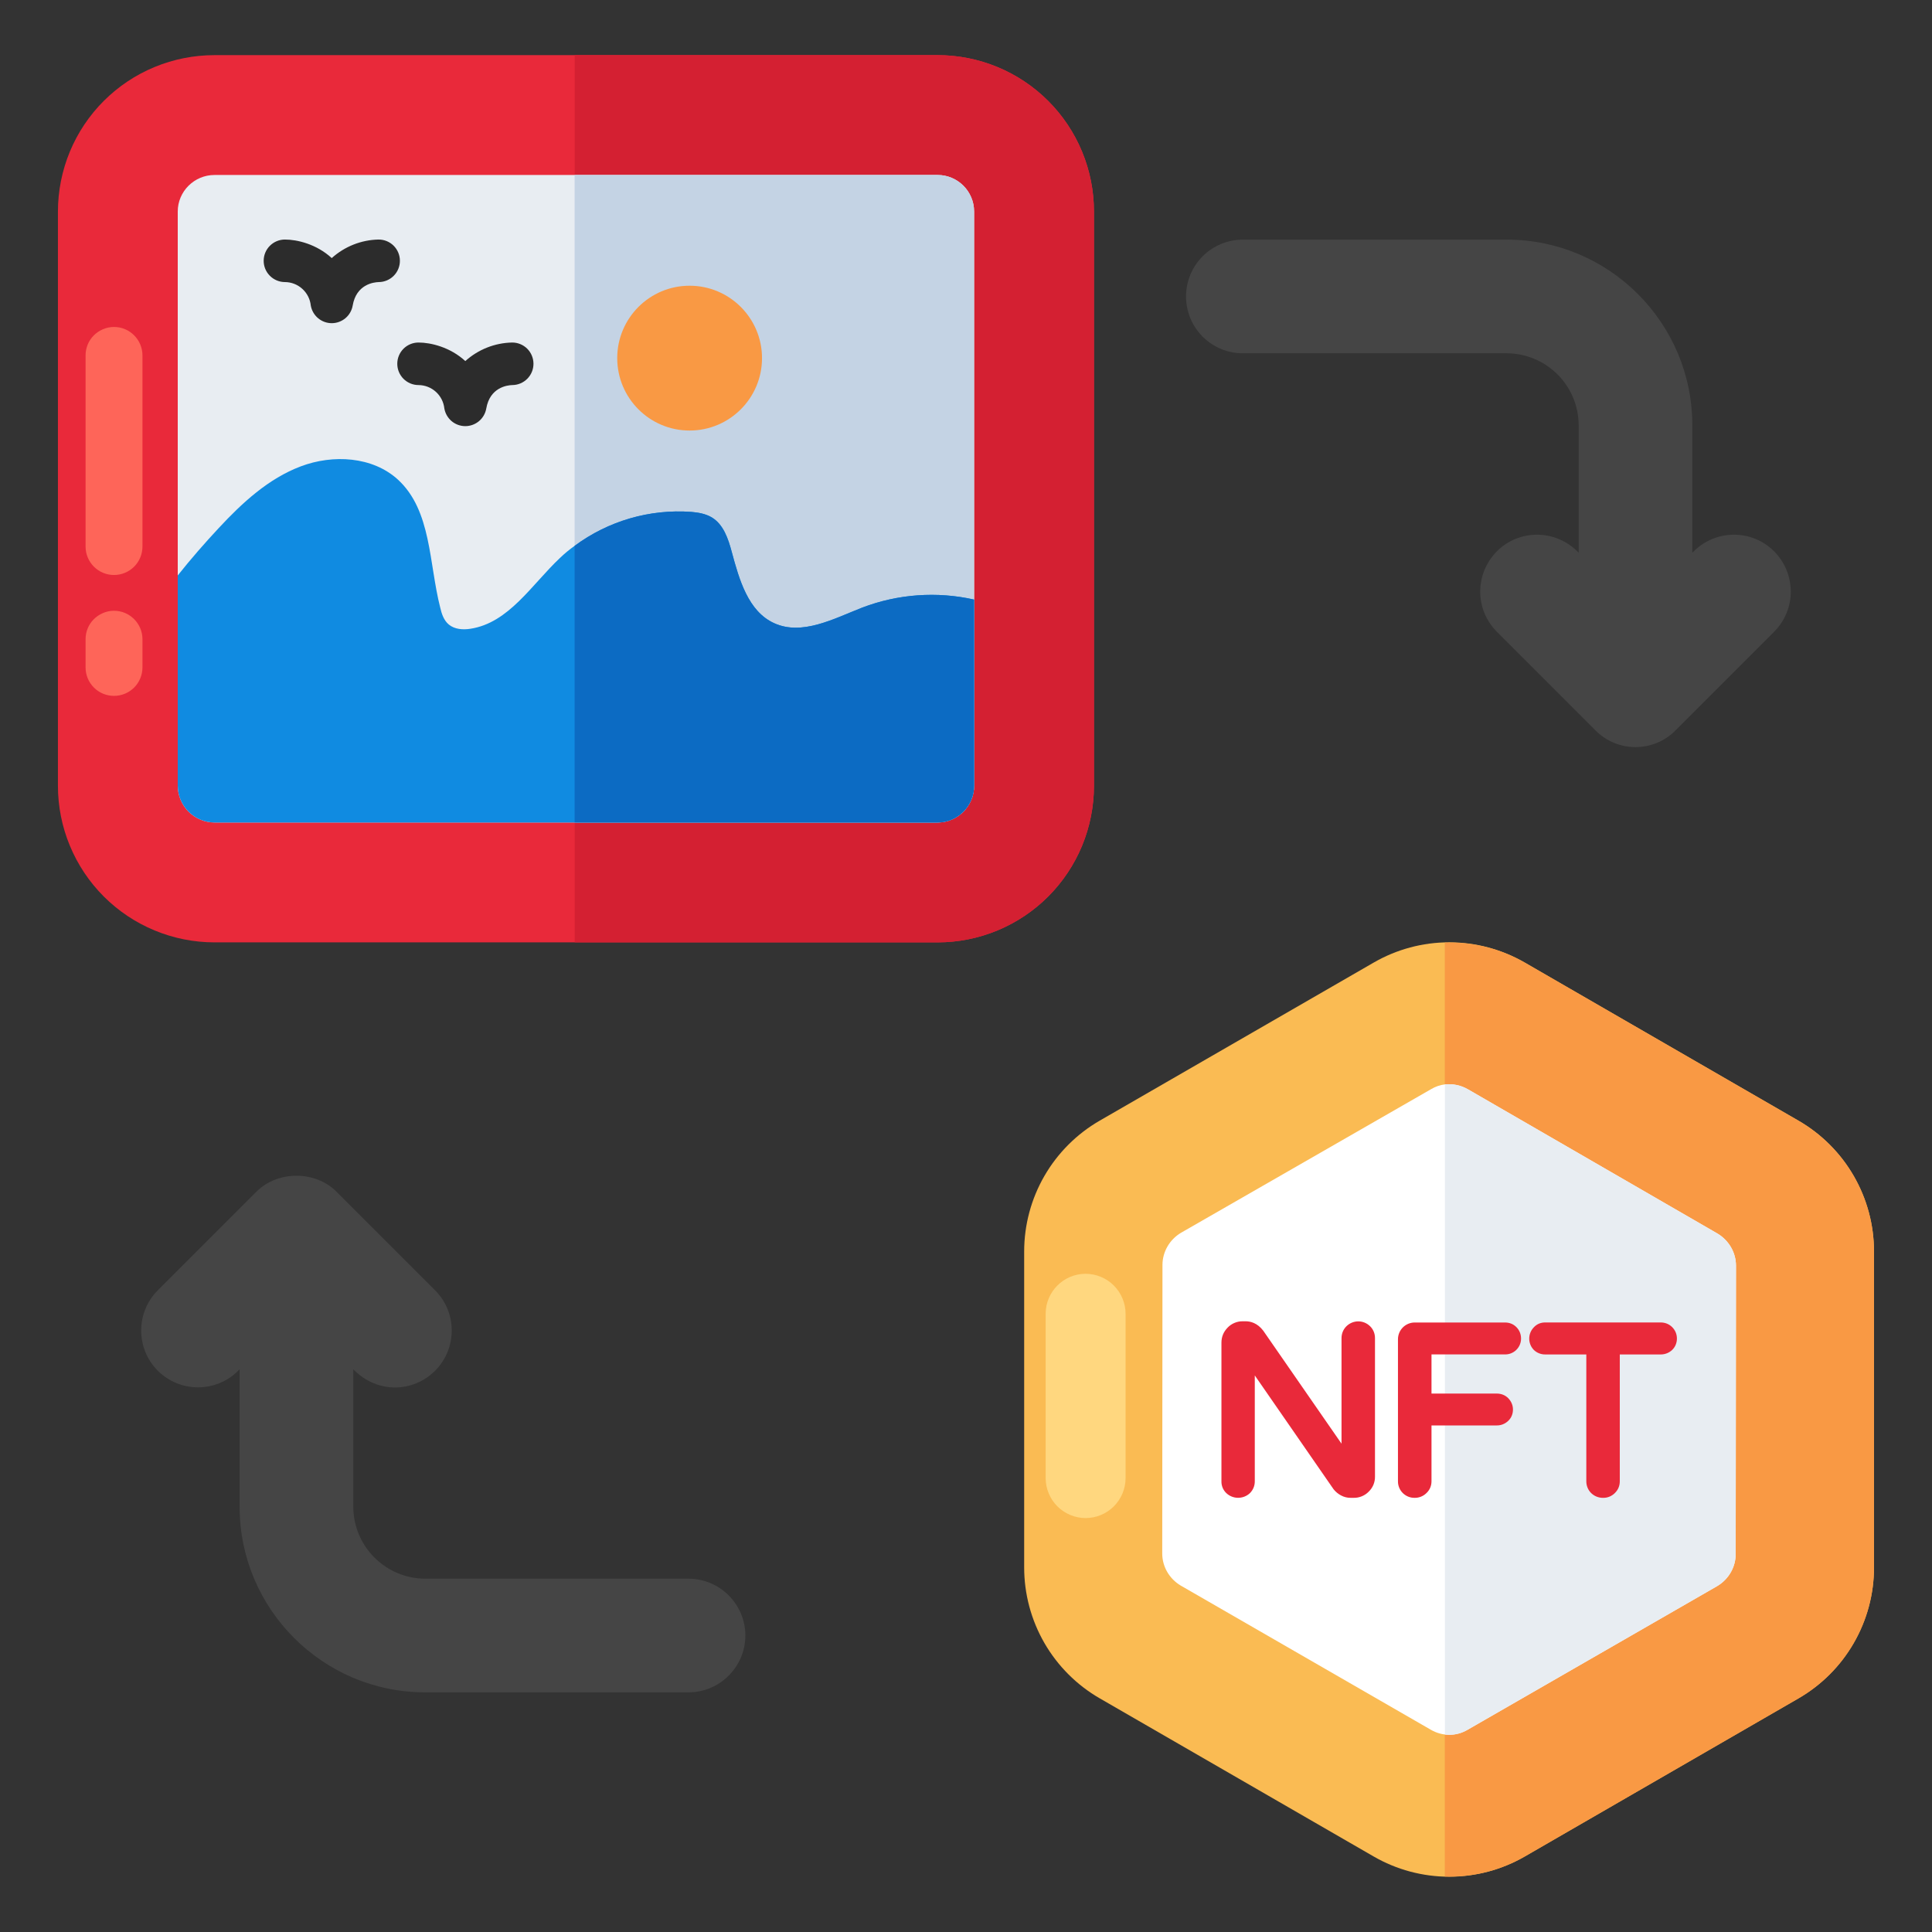 <svg width="65" height="65" viewBox="0 0 65 65" fill="none" xmlns="http://www.w3.org/2000/svg">
<rect x="0" y="0" width="65" height="65" fill="#333333" stroke="none"/>
<path d="M36.806 7.117V26.436C36.806 27.128 36.671 27.813 36.407 28.452C36.143 29.091 35.755 29.672 35.267 30.161C34.778 30.651 34.197 31.039 33.559 31.304C32.92 31.569 32.235 31.705 31.543 31.705H7.218C6.526 31.705 5.841 31.569 5.202 31.304C4.562 31.039 3.981 30.651 3.492 30.162C3.003 29.673 2.615 29.092 2.35 28.452C2.085 27.813 1.949 27.128 1.949 26.436V7.118C1.949 6.426 2.086 5.741 2.35 5.102C2.615 4.463 3.003 3.883 3.493 3.394C3.982 2.906 4.563 2.518 5.202 2.254C5.841 1.99 6.526 1.855 7.218 1.855H31.543C32.234 1.855 32.919 1.99 33.558 2.255C34.196 2.519 34.776 2.906 35.265 3.395C35.754 3.884 36.142 4.464 36.406 5.102C36.67 5.741 36.806 6.426 36.806 7.117Z" fill="#E9293A"/>
<path d="M31.543 1.855H19.336V31.705H31.543C32.234 31.705 32.919 31.568 33.557 31.303C34.196 31.038 34.777 30.65 35.265 30.161C35.754 29.672 36.141 29.091 36.405 28.452C36.669 27.812 36.805 27.128 36.804 26.436V7.118C36.804 6.426 36.669 5.742 36.404 5.103C36.14 4.464 35.753 3.884 35.264 3.395C34.775 2.907 34.195 2.519 33.556 2.255C32.917 1.991 32.234 1.855 31.543 1.855Z" fill="#D42032"/>
<path d="M32.773 7.116V26.435C32.773 27.114 32.221 27.672 31.543 27.672H7.217C6.89 27.671 6.576 27.54 6.344 27.308C6.113 27.077 5.982 26.763 5.98 26.435V7.117C5.98 6.438 6.539 5.887 7.217 5.887H31.543C32.221 5.887 32.773 6.437 32.773 7.116Z" fill="#E8EDF2"/>
<path d="M32.772 7.116V26.435C32.772 27.114 32.22 27.672 31.541 27.672H19.332V5.887H31.541C32.22 5.887 32.772 6.437 32.772 7.116Z" fill="#C4D3E4"/>
<path d="M32.773 20.172V26.435C32.773 27.114 32.221 27.672 31.543 27.672H7.217C6.89 27.671 6.576 27.54 6.344 27.308C6.113 27.076 5.982 26.763 5.98 26.435V19.36C6.424 18.802 6.894 18.264 7.358 17.767C8.151 16.914 9.031 16.101 10.12 15.69C11.201 15.281 12.539 15.355 13.392 16.14C14.521 17.182 14.428 18.95 14.811 20.442C14.858 20.649 14.931 20.872 15.1 21.012C15.295 21.174 15.577 21.194 15.825 21.154C17.116 20.959 17.888 19.669 18.836 18.775C18.99 18.628 19.158 18.486 19.333 18.365C20.462 17.527 21.855 17.121 23.257 17.222C23.492 17.242 23.735 17.284 23.942 17.404C24.339 17.639 24.501 18.123 24.621 18.573C24.87 19.5 25.173 20.569 26.045 20.966C26.987 21.396 28.049 20.817 29.009 20.442C30.21 19.984 31.519 19.89 32.773 20.172Z" fill="#108BE1"/>
<path d="M32.772 20.172V26.435C32.772 27.114 32.22 27.672 31.541 27.672H19.332V18.364C20.461 17.526 21.853 17.121 23.256 17.222C23.491 17.242 23.734 17.283 23.941 17.404C24.338 17.639 24.5 18.123 24.62 18.573C24.869 19.5 25.172 20.569 26.044 20.965C26.986 21.396 28.048 20.817 29.008 20.442C30.209 19.984 31.518 19.89 32.772 20.172Z" fill="#0C6BC3"/>
<path d="M23.201 14.485C24.546 14.485 25.637 13.394 25.637 12.049C25.637 10.704 24.546 9.613 23.201 9.613C21.856 9.613 20.766 10.704 20.766 12.049C20.766 13.394 21.856 14.485 23.201 14.485Z" fill="#F99944"/>
<path d="M11.161 10.873C10.992 10.873 10.829 10.813 10.7 10.704C10.572 10.596 10.485 10.445 10.456 10.279C10.434 10.064 10.332 9.864 10.172 9.719C10.012 9.573 9.803 9.491 9.587 9.49C9.397 9.49 9.215 9.414 9.081 9.28C8.946 9.146 8.871 8.964 8.871 8.774C8.871 8.584 8.946 8.402 9.081 8.268C9.215 8.134 9.397 8.059 9.587 8.059C9.995 8.059 10.649 8.212 11.161 8.683C11.594 8.293 12.153 8.071 12.735 8.059C12.925 8.058 13.107 8.132 13.242 8.265C13.377 8.399 13.454 8.581 13.454 8.77C13.456 8.96 13.381 9.142 13.248 9.277C13.114 9.412 12.933 9.489 12.743 9.49C12.566 9.495 11.988 9.569 11.866 10.279C11.838 10.445 11.751 10.596 11.622 10.705C11.493 10.813 11.33 10.873 11.161 10.873ZM15.655 14.337C15.486 14.337 15.323 14.277 15.194 14.169C15.066 14.06 14.979 13.91 14.95 13.744C14.927 13.529 14.826 13.329 14.666 13.184C14.506 13.038 14.298 12.957 14.081 12.955C13.891 12.955 13.709 12.879 13.575 12.745C13.441 12.611 13.366 12.429 13.366 12.239C13.366 12.049 13.441 11.867 13.575 11.733C13.709 11.599 13.891 11.524 14.081 11.524C14.489 11.524 15.144 11.677 15.655 12.148C16.087 11.758 16.646 11.536 17.229 11.524C17.419 11.523 17.601 11.597 17.736 11.73C17.871 11.864 17.947 12.046 17.948 12.235C17.949 12.425 17.875 12.607 17.741 12.742C17.608 12.877 17.426 12.954 17.236 12.955C17.061 12.96 16.482 13.034 16.36 13.744C16.331 13.91 16.244 14.061 16.115 14.169C15.986 14.277 15.823 14.337 15.655 14.337Z" fill="#2C2C2C"/>
<path d="M2.879 22.454V21.505C2.879 21.25 2.981 21.008 3.153 20.836C3.325 20.664 3.568 20.548 3.836 20.548C4.365 20.548 4.793 20.982 4.793 21.505V22.455C4.793 22.581 4.768 22.705 4.72 22.821C4.672 22.938 4.602 23.043 4.513 23.132C4.424 23.221 4.319 23.291 4.203 23.339C4.087 23.387 3.962 23.412 3.837 23.412C3.711 23.412 3.587 23.388 3.47 23.34C3.354 23.292 3.249 23.222 3.16 23.133C3.071 23.044 3 22.939 2.952 22.823C2.904 22.706 2.879 22.582 2.879 22.456V22.454ZM2.879 18.389V11.956C2.879 11.702 2.981 11.459 3.153 11.287C3.325 11.115 3.568 11 3.836 11C4.365 11 4.793 11.433 4.793 11.956V18.389C4.793 18.642 4.692 18.886 4.513 19.065C4.333 19.244 4.09 19.345 3.837 19.345C3.711 19.345 3.587 19.321 3.47 19.273C3.354 19.225 3.249 19.154 3.16 19.066C3.071 18.977 3 18.871 2.952 18.755C2.904 18.639 2.879 18.515 2.879 18.389Z" fill="#FE6559"/>
<path d="M63.048 42.101V52.733C63.049 53.627 62.814 54.504 62.367 55.277C61.921 56.051 61.279 56.693 60.506 57.14L51.301 62.458C50.528 62.905 49.65 63.14 48.757 63.14C47.864 63.14 46.986 62.905 46.213 62.458L37.001 57.14C36.227 56.694 35.585 56.051 35.138 55.278C34.692 54.504 34.457 53.627 34.457 52.733V42.101C34.458 41.209 34.693 40.333 35.139 39.561C35.586 38.789 36.227 38.148 37 37.702L46.214 32.386C46.987 31.939 47.864 31.703 48.758 31.703C49.651 31.703 50.528 31.939 51.301 32.386L60.506 37.702C61.278 38.148 61.92 38.789 62.366 39.561C62.812 40.333 63.048 41.209 63.048 42.101Z" fill="#FABB53"/>
<path d="M60.506 37.704L51.301 32.386C50.484 31.916 49.552 31.683 48.609 31.714V63.133C49.552 63.163 50.484 62.93 51.301 62.459L60.506 57.143C61.28 56.696 61.922 56.054 62.368 55.28C62.814 54.507 63.049 53.629 63.049 52.736V42.101C63.048 41.209 62.813 40.334 62.366 39.562C61.92 38.79 61.279 38.15 60.506 37.704Z" fill="#F99944"/>
<path d="M58.405 42.583L58.395 52.281C58.395 52.724 58.158 53.132 57.774 53.361L49.378 58.194C49.19 58.305 48.976 58.364 48.757 58.364C48.538 58.364 48.324 58.305 48.136 58.194L39.723 53.344C39.34 53.115 39.102 52.707 39.102 52.264L39.11 42.557C39.11 42.116 39.349 41.706 39.731 41.477L48.145 36.645C48.288 36.56 48.451 36.501 48.613 36.483C48.876 36.458 49.148 36.509 49.395 36.654L57.783 41.503C58.166 41.732 58.405 42.14 58.405 42.583Z" fill="white"/>
<path d="M58.405 42.583L58.396 52.282C58.396 52.724 58.159 53.133 57.775 53.362L49.379 58.194C49.14 58.338 48.877 58.39 48.613 58.356V36.483C48.877 36.457 49.149 36.509 49.396 36.653L57.784 41.502C58.166 41.732 58.405 42.141 58.405 42.583Z" fill="#E8EDF2"/>
<path d="M48.161 45.567V46.885H50.357C50.501 46.885 50.636 46.934 50.74 47.038C50.843 47.142 50.902 47.277 50.902 47.42C50.902 47.574 50.845 47.71 50.736 47.809C50.633 47.905 50.498 47.959 50.357 47.957H48.161V49.839C48.161 49.913 48.146 49.987 48.117 50.055C48.087 50.123 48.043 50.185 47.989 50.235C47.937 50.286 47.876 50.326 47.809 50.353C47.741 50.38 47.669 50.394 47.597 50.393C47.523 50.395 47.45 50.381 47.381 50.354C47.313 50.327 47.251 50.286 47.198 50.235C47.145 50.183 47.104 50.121 47.075 50.053C47.047 49.985 47.032 49.912 47.033 49.839V45.058C47.033 44.909 47.092 44.765 47.198 44.659C47.304 44.554 47.447 44.494 47.597 44.494H50.633C50.781 44.494 50.912 44.544 51.015 44.647C51.12 44.751 51.174 44.886 51.174 45.035C51.174 45.184 51.114 45.319 51.011 45.419C50.961 45.467 50.902 45.505 50.837 45.531C50.772 45.557 50.703 45.569 50.633 45.568L48.161 45.567ZM46.094 44.618C46.204 44.727 46.26 44.867 46.26 45.018V49.681C46.261 49.775 46.243 49.868 46.207 49.955C46.17 50.042 46.116 50.12 46.048 50.186C45.982 50.253 45.903 50.306 45.815 50.342C45.727 50.378 45.633 50.395 45.539 50.393H45.446C45.33 50.395 45.215 50.366 45.113 50.31C45.017 50.258 44.933 50.188 44.865 50.102L42.216 46.275V49.837C42.216 49.992 42.159 50.128 42.05 50.237C41.942 50.338 41.799 50.393 41.651 50.392C41.504 50.391 41.362 50.334 41.255 50.231C41.203 50.18 41.161 50.119 41.133 50.051C41.106 49.983 41.092 49.91 41.094 49.837V45.175C41.094 44.978 41.161 44.812 41.302 44.666C41.367 44.598 41.445 44.544 41.532 44.508C41.618 44.471 41.711 44.452 41.805 44.453H41.91C42.071 44.453 42.304 44.511 42.501 44.77L45.134 48.571V45.019C45.134 44.868 45.192 44.728 45.295 44.624C45.401 44.518 45.544 44.457 45.694 44.456C45.844 44.455 45.988 44.514 46.095 44.62L46.094 44.618ZM56.418 45.033C56.418 45.184 56.36 45.32 56.257 45.418C56.153 45.516 56.016 45.57 55.873 45.569H54.496V49.837C54.496 49.992 54.439 50.128 54.325 50.237C54.273 50.288 54.211 50.328 54.144 50.355C54.076 50.382 54.003 50.395 53.93 50.393C53.781 50.394 53.638 50.336 53.531 50.231C53.479 50.179 53.439 50.118 53.411 50.05C53.383 49.982 53.37 49.91 53.37 49.837V45.569H51.989C51.846 45.571 51.708 45.517 51.605 45.418C51.505 45.316 51.449 45.179 51.449 45.036C51.449 44.894 51.505 44.757 51.605 44.655C51.654 44.602 51.713 44.56 51.779 44.532C51.846 44.505 51.917 44.491 51.989 44.493H55.873C55.944 44.492 56.015 44.506 56.081 44.532C56.147 44.559 56.208 44.599 56.258 44.649C56.309 44.7 56.349 44.759 56.377 44.825C56.404 44.891 56.418 44.962 56.418 45.033Z" fill="#E9293A"/>
<path d="M37.869 44.199V49.73C37.868 50.087 37.725 50.428 37.474 50.68C37.221 50.932 36.88 51.073 36.524 51.074C36.167 51.073 35.826 50.931 35.574 50.679C35.323 50.428 35.181 50.086 35.18 49.73V44.199C35.18 43.46 35.784 42.855 36.524 42.855C36.88 42.856 37.221 42.998 37.474 43.25C37.725 43.502 37.868 43.843 37.869 44.199Z" fill="#FFD77F"/>
<path d="M59.689 21.254L56.372 24.571C56.019 24.934 55.531 25.135 55.025 25.135C54.518 25.135 54.031 24.934 53.677 24.571L50.36 21.254C49.614 20.508 49.614 19.304 50.36 18.549C51.105 17.803 52.31 17.803 53.065 18.549L53.113 18.596V14.304C53.11 13.664 52.855 13.05 52.402 12.597C51.949 12.144 51.335 11.889 50.694 11.886H41.814C41.307 11.886 40.821 11.685 40.462 11.326C40.104 10.968 39.903 10.481 39.903 9.974C39.903 9.467 40.104 8.981 40.462 8.622C40.821 8.264 41.307 8.062 41.814 8.062H50.694C54.136 8.062 56.936 10.863 56.936 14.304V18.596L56.984 18.549C57.73 17.803 58.944 17.803 59.689 18.549C60.435 19.304 60.435 20.508 59.689 21.254ZM25.077 55.025C25.077 56.077 24.216 56.937 23.165 56.937H14.304C10.863 56.937 8.062 54.136 8.062 50.695V46.068L8.014 46.116C7.269 46.862 6.055 46.862 5.309 46.116C4.564 45.371 4.564 44.157 5.309 43.411L8.626 40.094C9.343 39.377 10.605 39.377 11.322 40.094L14.639 43.411C15.384 44.157 15.384 45.371 14.639 46.116C14.266 46.489 13.778 46.68 13.291 46.68C12.803 46.68 12.316 46.489 11.934 46.116L11.886 46.068V50.695C11.888 51.336 12.144 51.949 12.597 52.402C13.05 52.855 13.663 53.111 14.304 53.113H23.165C24.216 53.113 25.077 53.974 25.077 55.025Z" fill="#454545"/>
</svg>
